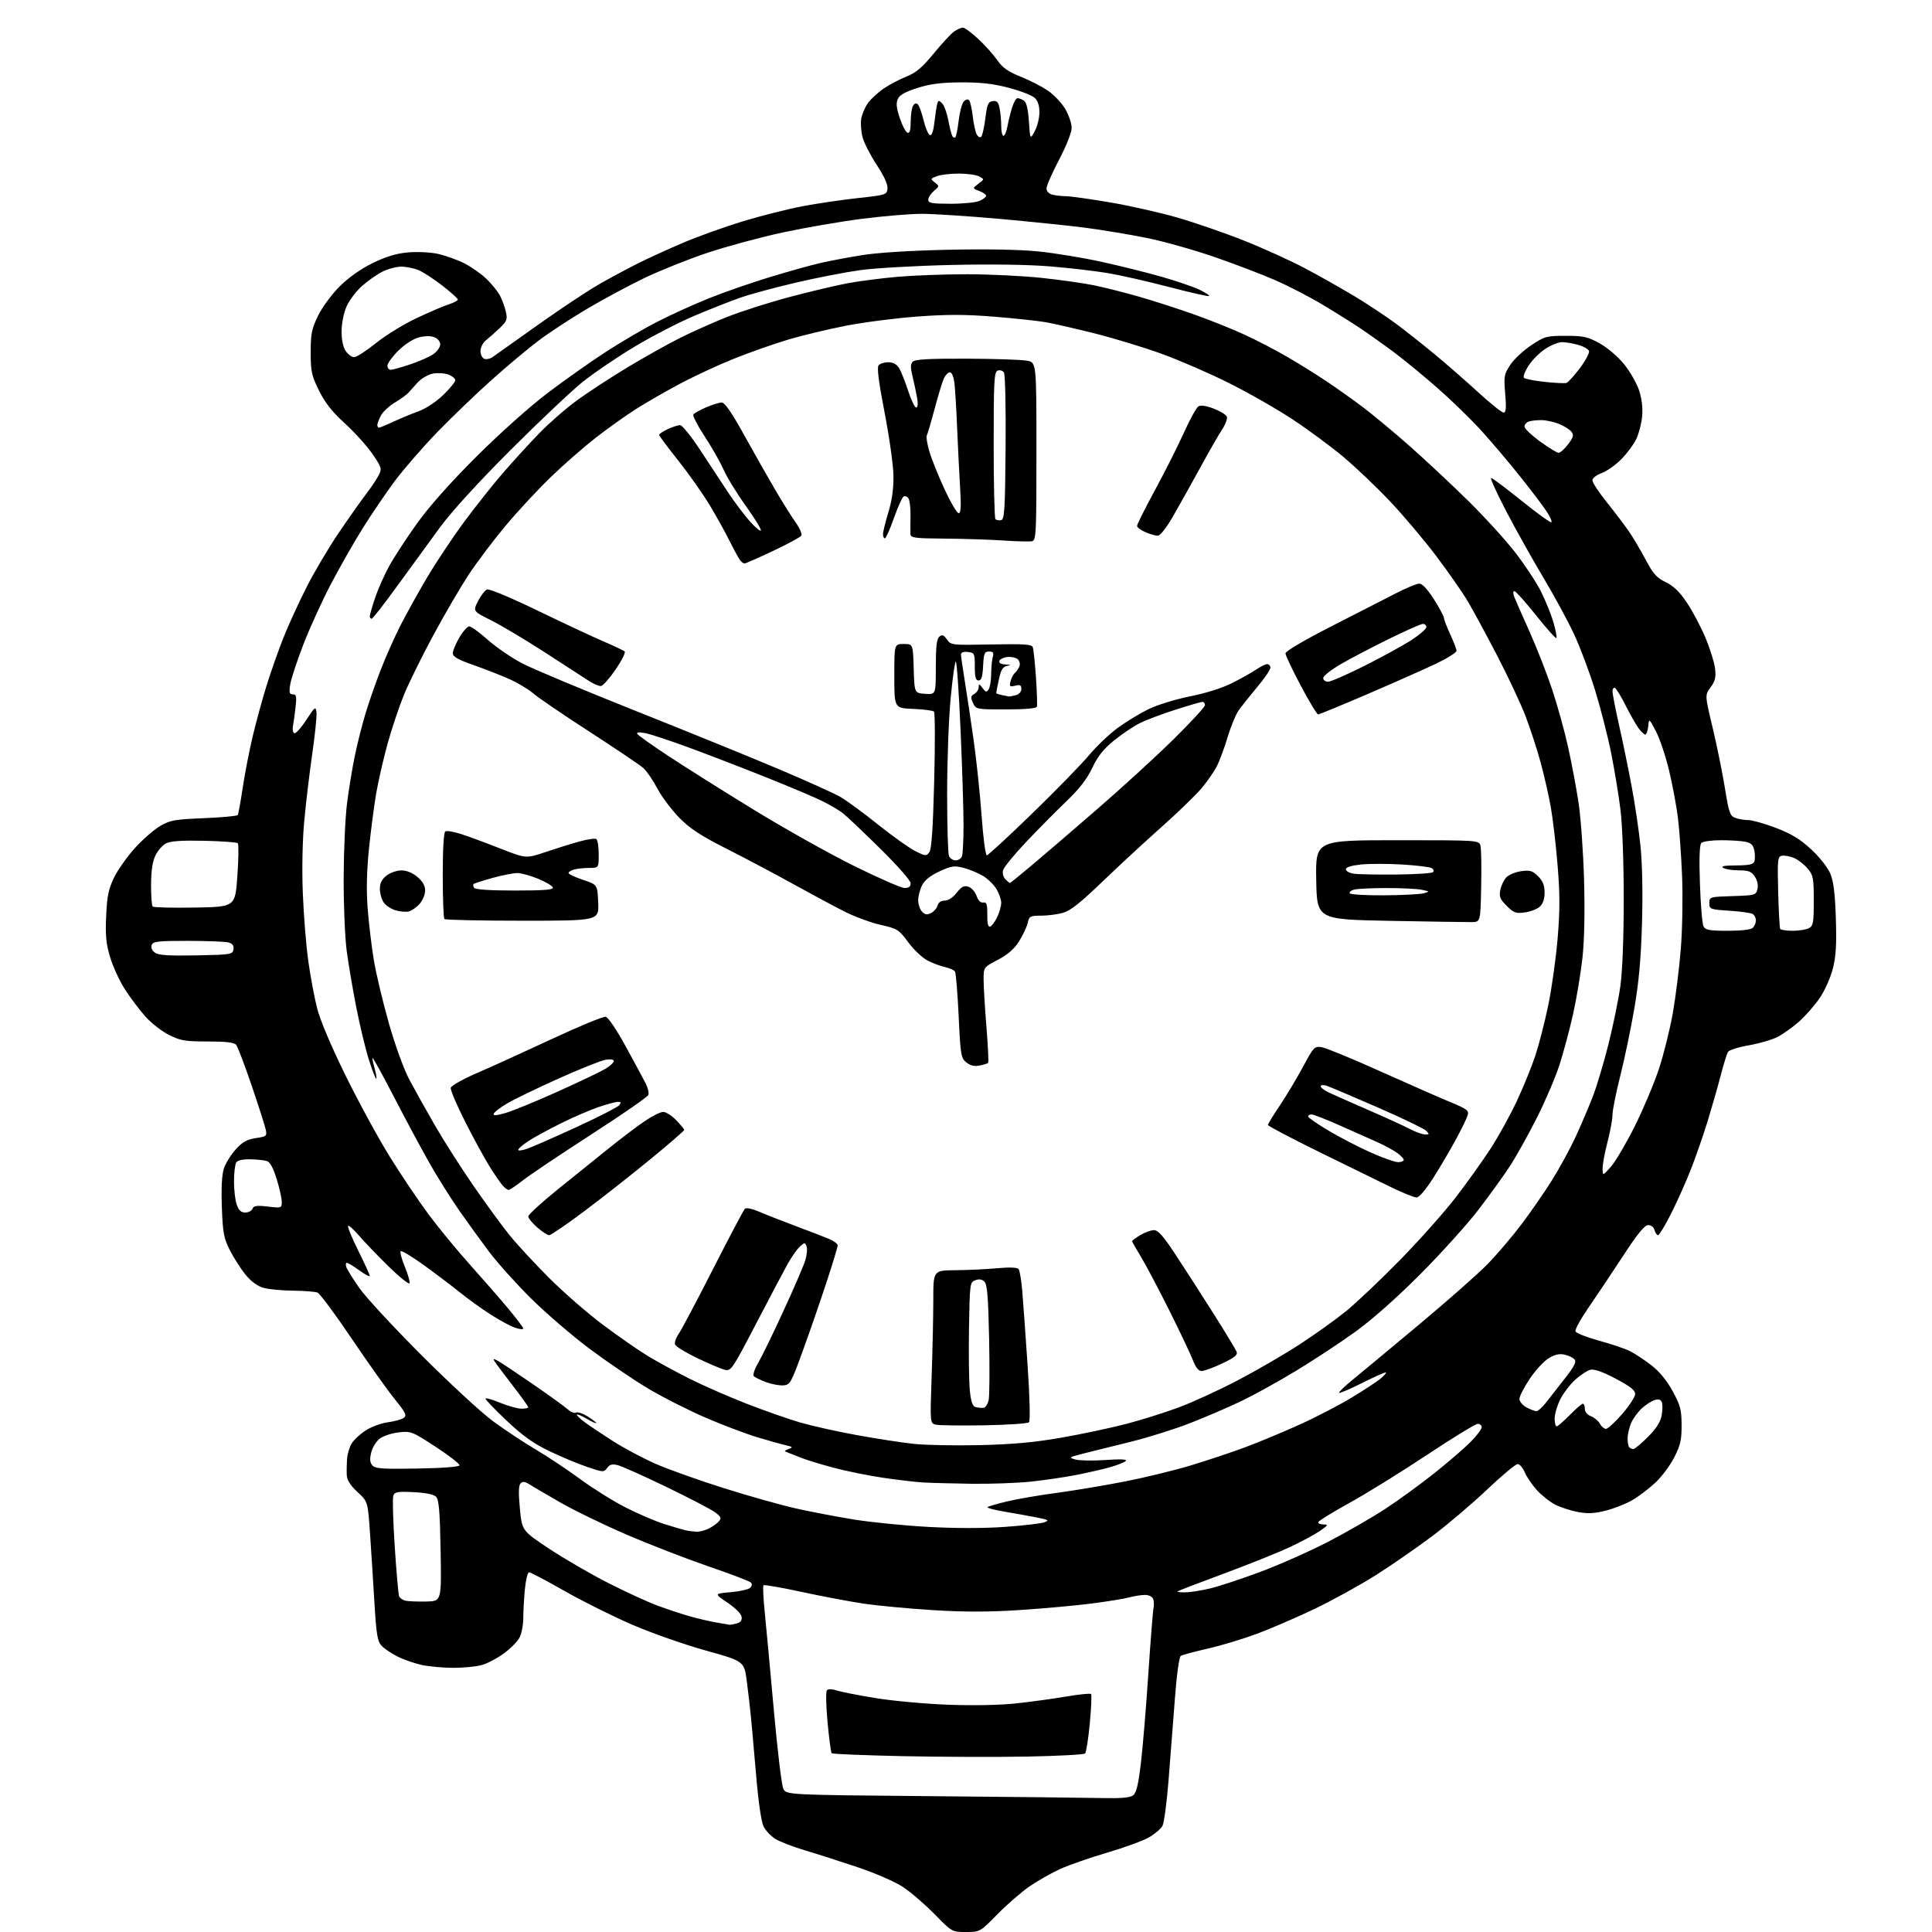 <?xml version="1.0" encoding="UTF-8" standalone="no"?>
<svg 
  version="1.1" 
  xmlns="http://www.w3.org/2000/svg" 
  xmlns:xlink="http://www.w3.org/1999/xlink" 
  xmlns:svg="http://www.w3.org/2000/svg"
  xmlns:rdf="http://www.w3.org/1999/02/22-rdf-syntax-ns#"
  xmlns:cc="http://creativecommons.org/ns#"
  xmlns:dc="http://purl.org/dc/elements/1.1/"
  viewBox="0 0 768 768"
  width="768"
  height="768"
>
<style>svg {background-color: white; }</style>"
<path stroke="none" fill="black" fill-rule="evenodd" d="M384.00,768.00C378.45,768.00 378.45,768.00 371.47,760.88C367.64,756.97 361.98,752.11 358.91,750.08C355.75,748.01 347.91,744.59 340.91,742.24C334.08,739.96 324.68,736.94 320.00,735.55C315.32,734.15 310.06,732.13 308.30,731.05C306.54,729.97 304.42,727.77 303.58,726.16C302.63,724.31 301.50,716.61 300.54,705.36C299.70,695.54 298.76,685.02 298.46,682.00C298.17,678.98 297.45,672.87 296.88,668.43C295.84,660.36 295.84,660.36 280.56,656.11C272.15,653.77 259.07,649.19 251.48,645.92C243.89,642.65 231.76,636.61 224.51,632.49C217.27,628.37 210.88,625.00 210.31,625.00C209.75,625.00 209.00,628.04 208.65,631.75C208.30,635.46 208.01,640.66 208.01,643.30C208.00,645.94 207.34,649.38 206.53,650.94C205.72,652.51 202.91,655.36 200.28,657.28C197.65,659.21 193.70,661.28 191.50,661.89C189.30,662.49 184.26,662.99 180.30,662.99C176.34,663.00 170.71,662.49 167.80,661.88C164.88,661.26 160.47,659.73 158.00,658.48C155.53,657.24 152.65,655.28 151.61,654.13C150.05,652.39 149.58,649.54 148.85,637.27C148.37,629.15 147.58,616.74 147.10,609.70C146.23,596.91 146.23,596.91 142.12,593.11C139.27,590.48 137.96,588.41 137.85,586.40C137.77,584.81 137.82,581.92 137.95,580.00C138.09,578.08 138.89,575.32 139.74,573.89C140.58,572.45 143.09,570.09 145.32,568.65C147.55,567.20 151.53,565.73 154.17,565.38C156.80,565.03 159.65,564.24 160.50,563.62C161.81,562.66 161.28,561.58 156.82,556.06C153.95,552.52 146.28,541.72 139.76,532.06C133.25,522.40 127.15,514.19 126.21,513.82C125.27,513.45 120.90,513.11 116.50,513.06C112.10,513.02 106.83,512.52 104.79,511.96C102.38,511.29 99.86,509.45 97.62,506.71C95.72,504.40 92.92,500.02 91.39,497.00C88.95,492.16 88.56,490.11 88.19,479.87C87.91,472.21 88.19,466.97 89.00,464.49C89.68,462.43 91.79,459.02 93.69,456.92C96.37,453.95 98.15,452.95 101.67,452.42C105.90,451.79 106.16,451.58 105.66,449.12C105.36,447.68 102.85,439.80 100.06,431.60C97.28,423.41 94.50,416.10 93.88,415.35C93.07,414.38 89.92,414.00 82.57,414.00C73.63,414.00 71.76,413.69 67.21,411.42C64.36,409.99 60.15,406.73 57.87,404.17C55.58,401.60 51.96,396.82 49.82,393.54C47.68,390.26 45.00,384.50 43.85,380.74C42.17,375.21 41.85,372.02 42.20,364.20C42.54,356.30 43.12,353.47 45.29,348.94C46.76,345.88 50.49,340.59 53.58,337.17C56.67,333.76 61.19,329.80 63.64,328.37C67.62,326.03 69.41,325.71 81.07,325.24C88.22,324.95 94.26,324.38 94.51,323.98C94.76,323.58 95.65,318.68 96.49,313.09C97.33,307.50 99.11,298.33 100.45,292.72C101.78,287.10 104.26,278.05 105.94,272.61C107.63,267.18 110.64,258.63 112.62,253.61C114.61,248.60 118.75,239.55 121.82,233.50C124.88,227.45 130.62,217.74 134.57,211.92C138.52,206.10 143.40,199.18 145.42,196.54C147.44,193.90 149.73,190.49 150.52,188.96C151.88,186.34 151.75,185.90 148.09,180.51C145.97,177.39 141.05,171.93 137.16,168.37C131.98,163.64 129.20,160.12 126.79,155.22C123.85,149.24 123.50,147.63 123.51,140.02C123.51,132.64 123.90,130.70 126.44,125.50C128.05,122.20 131.88,116.99 134.94,113.93C138.46,110.40 143.26,106.99 148.00,104.65C153.33,102.03 157.39,100.78 162.05,100.35C165.73,100.01 170.94,100.25 173.95,100.89C176.89,101.53 181.59,103.19 184.40,104.59C187.20,105.99 191.22,108.79 193.33,110.82C195.44,112.84 197.87,115.85 198.74,117.50C199.61,119.15 200.67,122.04 201.09,123.92C201.78,126.95 201.50,127.68 198.64,130.42C196.86,132.11 194.42,134.28 193.20,135.24C191.97,136.22 191.00,138.09 191.00,139.52C191.00,140.92 191.68,142.32 192.51,142.64C193.35,142.96 194.89,142.61 195.94,141.86C196.98,141.11 205.19,135.28 214.17,128.91C223.15,122.53 234.10,115.28 238.50,112.79C242.90,110.30 249.67,106.67 253.53,104.73C257.40,102.78 265.46,99.10 271.45,96.55C277.43,93.99 288.22,90.12 295.41,87.94C302.61,85.76 313.23,83.08 319.00,81.98C324.77,80.89 334.68,79.43 341.00,78.74C352.14,77.54 352.51,77.42 352.79,75.00C352.97,73.37 351.49,70.09 348.54,65.60C346.04,61.80 343.50,56.87 342.90,54.63C342.30,52.40 342.05,49.09 342.34,47.28C342.64,45.46 343.83,42.64 345.01,40.99C346.18,39.35 349.02,36.73 351.32,35.17C353.62,33.61 357.69,31.47 360.36,30.42C364.11,28.94 366.56,26.86 371.15,21.28C374.41,17.30 378.07,13.37 379.26,12.53C380.46,11.69 382.04,11.00 382.77,11.00C383.49,11.00 386.26,13.04 388.93,15.53C391.59,18.02 394.98,21.81 396.47,23.96C398.54,26.94 400.72,28.48 405.74,30.48C409.35,31.93 414.25,34.45 416.63,36.09C419.01,37.72 422.09,41.00 423.48,43.37C424.86,45.74 426.00,49.09 426.00,50.82C426.00,52.66 423.92,57.93 421.00,63.50C418.25,68.74 416.00,73.87 416.00,74.90C416.00,75.99 416.93,77.02 418.25,77.37C419.49,77.70 421.93,77.98 423.67,77.99C425.41,77.99 433.29,79.10 441.17,80.44C449.05,81.78 461.12,84.50 468.00,86.48C474.88,88.46 486.80,92.58 494.50,95.64C502.20,98.69 513.23,103.71 519.00,106.78C524.77,109.85 533.55,114.81 538.50,117.79C543.45,120.78 550.64,125.54 554.49,128.36C558.33,131.19 565.46,136.81 570.33,140.85C575.21,144.90 583.06,151.76 587.80,156.10C592.53,160.45 596.98,164.00 597.69,164.00C598.68,164.00 598.83,162.28 598.34,156.52C597.75,149.55 597.89,148.76 600.37,145.02C601.83,142.81 605.57,139.31 608.68,137.25C614.04,133.69 614.74,133.50 622.41,133.50C629.52,133.50 631.15,133.86 635.88,136.48C638.93,138.17 643.13,141.75 645.55,144.72C647.90,147.61 650.60,152.28 651.53,155.09C652.61,158.33 653.07,162.09 652.79,165.35C652.55,168.18 651.50,172.30 650.45,174.50C649.40,176.70 646.68,180.36 644.41,182.63C642.14,184.91 638.65,187.36 636.64,188.08C634.58,188.83 633.00,190.07 633.01,190.95C633.01,191.80 635.53,195.65 638.61,199.50C641.70,203.35 645.63,208.53 647.35,211.00C649.07,213.47 652.12,218.61 654.13,222.41C657.16,228.13 658.53,229.67 662.14,231.41C665.27,232.91 667.65,235.22 670.60,239.62C672.86,242.98 676.18,249.28 677.99,253.62C679.80,257.95 681.51,263.44 681.78,265.82C682.17,269.25 681.81,270.77 679.99,273.23C677.70,276.32 677.70,276.32 680.83,289.41C682.55,296.61 684.73,307.39 685.69,313.36C687.25,323.05 687.69,324.31 689.78,325.11C691.07,325.60 693.41,326.00 694.98,326.00C696.55,326.00 701.50,327.40 705.98,329.11C712.12,331.46 715.57,333.56 719.96,337.62C723.31,340.72 726.55,344.83 727.57,347.26C728.86,350.36 729.46,355.13 729.78,365.05C730.11,375.46 729.84,380.10 728.58,385.05C727.66,388.69 725.36,393.82 723.31,396.81C721.31,399.72 717.61,403.93 715.09,406.16C712.57,408.38 708.73,411.11 706.56,412.22C704.40,413.33 699.27,414.81 695.18,415.53C691.08,416.24 687.36,417.41 686.91,418.14C686.46,418.87 685.16,423.07 684.01,427.48C682.87,431.89 680.55,440.00 678.87,445.50C677.18,451.00 674.23,459.51 672.32,464.42C670.42,469.32 666.86,477.31 664.42,482.17C661.98,487.02 659.59,491.00 659.11,491.00C658.63,491.00 658.00,490.10 657.71,489.00C657.41,487.84 656.35,487.00 655.19,487.00C653.75,487.00 651.00,490.36 645.19,499.25C640.78,505.99 634.62,515.21 631.48,519.75C628.35,524.29 626.00,528.56 626.27,529.25C626.53,529.94 630.74,531.59 635.62,532.93C640.51,534.26 646.08,536.15 648.00,537.12C649.92,538.10 653.71,540.60 656.42,542.70C659.64,545.18 662.57,548.74 664.88,552.97C667.97,558.61 668.43,560.35 668.46,566.47C668.49,572.31 668.00,574.48 665.57,579.28C663.96,582.46 660.58,586.99 658.06,589.35C655.53,591.71 651.44,594.83 648.96,596.28C646.48,597.74 641.73,599.62 638.41,600.47C633.77,601.66 631.18,601.79 627.21,601.04C624.36,600.50 620.31,599.18 618.20,598.10C616.09,597.03 612.81,594.42 610.90,592.32C609.00,590.21 606.84,587.03 606.10,585.24C605.36,583.46 604.09,582.00 603.28,582.00C602.47,582.00 597.01,586.55 591.15,592.11C585.29,597.68 575.54,605.96 569.47,610.53C563.41,615.09 553.30,622.09 547.02,626.08C540.73,630.07 529.71,636.14 522.54,639.57C515.37,643.00 505.00,647.47 499.50,649.51C494.00,651.55 485.23,654.19 480.00,655.37C474.77,656.56 470.00,657.85 469.38,658.24C468.73,658.66 467.76,665.66 467.04,675.23C466.37,684.18 465.24,698.74 464.53,707.58C463.83,716.43 462.74,724.63 462.11,725.80C461.48,726.98 459.06,729.04 456.73,730.38C454.40,731.72 446.94,734.45 440.14,736.45C433.35,738.44 424.96,741.36 421.51,742.92C418.05,744.49 412.59,747.58 409.36,749.80C406.14,752.01 400.36,757.01 396.53,760.91C389.55,768.00 389.55,768.00 384.00,768.00zM438.56,714.76C445.51,714.93 449.16,714.60 450.38,713.71C451.71,712.74 452.47,709.65 453.51,700.96C454.27,694.66 455.60,678.70 456.47,665.50C457.35,652.30 458.27,640.52 458.53,639.33C458.79,638.14 458.73,636.45 458.39,635.58C458.05,634.69 456.63,634.00 455.14,634.01C453.69,634.01 450.93,634.44 449.00,634.97C447.07,635.50 440.32,636.60 434.00,637.42C427.68,638.24 414.77,639.40 405.33,640.02C392.90,640.82 383.38,640.83 370.80,640.05C361.25,639.45 348.95,638.30 343.47,637.49C337.99,636.68 326.87,634.58 318.76,632.83C310.66,631.07 303.79,629.88 303.50,630.17C303.21,630.46 303.42,635.15 303.97,640.60C304.52,646.04 306.15,663.55 307.58,679.50C309.01,695.45 310.71,709.62 311.36,711.00C312.53,713.50 312.53,713.50 370.51,714.01C402.41,714.29 433.03,714.63 438.56,714.76zM408.50,698.26C396.40,698.50 374.05,698.42 358.83,698.10C343.61,697.77 330.92,697.25 330.61,696.95C330.31,696.65 329.57,691.07 328.96,684.57C328.33,677.74 328.24,672.36 328.74,671.86C329.25,671.35 330.87,671.40 332.56,671.97C334.18,672.52 341.12,673.89 348.00,675.01C354.88,676.14 367.93,677.33 377.00,677.66C386.99,678.03 397.64,677.82 404.00,677.12C409.77,676.50 418.70,675.27 423.83,674.40C428.96,673.54 433.41,673.08 433.71,673.38C434.02,673.68 433.79,678.95 433.21,685.09C432.63,691.22 431.79,696.60 431.33,697.04C430.87,697.48 420.60,698.03 408.50,698.26zM290.00,645.87C290.27,645.93 291.54,645.70 292.80,645.36C294.41,644.92 295.01,644.12 294.80,642.69C294.63,641.51 292.23,639.11 289.18,637.07C283.86,633.50 283.86,633.50 290.46,632.92C294.09,632.60 297.59,631.81 298.23,631.17C298.97,630.43 299.05,629.65 298.45,629.05C297.93,628.53 290.30,625.63 281.50,622.61C272.70,619.58 258.11,613.93 249.09,610.04C240.06,606.16 228.13,600.36 222.59,597.17C217.04,593.98 211.50,590.73 210.27,589.96C208.64,588.92 207.76,588.84 206.93,589.67C206.15,590.45 206.07,593.42 206.66,599.64C207.50,608.50 207.50,608.50 218.50,615.77C224.55,619.77 235.12,625.89 242.00,629.38C248.88,632.87 257.65,636.88 261.50,638.31C265.35,639.73 271.12,641.63 274.33,642.54C277.54,643.45 282.26,644.54 284.83,644.98C287.40,645.41 289.73,645.81 290.00,645.87zM169.50,636.63C175.50,636.50 175.50,636.50 175.15,616.50C174.88,600.98 174.48,596.17 173.38,595.02C172.46,594.05 169.37,593.41 164.49,593.16C158.12,592.84 156.92,593.04 156.36,594.51C155.99,595.47 156.24,604.55 156.91,614.70C157.57,624.85 158.36,633.77 158.64,634.52C158.93,635.27 160.14,636.08 161.33,636.33C162.53,636.57 166.20,636.71 169.50,636.63zM471.08,632.99C472.96,632.98 477.37,632.29 480.88,631.47C484.38,630.64 493.38,627.68 500.88,624.89C508.37,622.10 520.49,616.73 527.81,612.95C535.12,609.17 545.47,603.21 550.81,599.71C556.14,596.21 565.00,589.75 570.50,585.36C576.00,580.96 582.41,575.41 584.75,573.03C587.09,570.64 589.00,568.08 589.00,567.34C589.00,566.60 588.29,566.00 587.42,566.00C586.55,566.00 577.44,571.58 567.17,578.39C556.90,585.21 542.99,593.82 536.25,597.53C529.51,601.24 524.00,604.66 524.00,605.14C524.00,605.61 525.00,606.00 526.23,606.00C528.13,606.00 527.88,606.40 524.60,608.63C522.47,610.07 517.06,612.98 512.57,615.08C508.08,617.18 496.33,621.89 486.45,625.55C476.58,629.21 468.31,632.38 468.08,632.60C467.85,632.82 469.20,632.99 471.08,632.99zM276.80,608.88C278.06,608.95 280.35,608.35 281.87,607.57C283.40,606.78 285.19,605.47 285.86,604.66C286.87,603.46 286.54,602.81 284.03,601.02C282.35,599.83 273.67,595.32 264.74,591.00C255.81,586.69 247.19,582.83 245.59,582.43C243.37,581.87 242.38,582.13 241.35,583.54C240.05,585.31 239.77,585.29 233.25,583.07C229.54,581.81 222.75,578.96 218.16,576.74C211.96,573.74 207.65,570.65 201.41,564.74C196.78,560.36 193.00,556.43 193.00,556.00C193.00,555.57 195.59,556.29 198.75,557.59C201.91,558.89 205.74,559.96 207.25,559.98C208.76,559.99 210.00,559.73 210.00,559.40C210.00,559.08 207.17,555.14 203.71,550.65C200.25,546.17 197.05,541.89 196.59,541.15C195.92,540.06 196.16,540.02 197.86,540.93C199.02,541.55 205.26,545.70 211.73,550.15C218.21,554.61 224.48,559.14 225.68,560.23C226.87,561.32 228.34,561.91 228.94,561.53C229.54,561.16 231.60,561.83 233.52,563.01C235.43,564.19 237.00,565.40 237.00,565.68C237.00,565.96 235.37,565.23 233.37,564.06C231.38,562.88 229.57,562.10 229.35,562.32C229.13,562.54 230.42,563.83 232.22,565.19C234.03,566.55 239.17,570.00 243.65,572.86C248.13,575.72 255.92,579.85 260.96,582.04C266.01,584.23 278.09,588.52 287.82,591.59C297.54,594.66 310.27,598.24 316.09,599.56C321.92,600.88 332.33,602.87 339.23,604.00C346.13,605.12 359.54,606.46 369.02,606.97C379.82,607.56 391.21,607.56 399.52,606.96C406.82,606.44 413.85,605.62 415.14,605.14C417.20,604.37 416.79,604.12 412.00,603.19C408.98,602.60 403.24,601.57 399.24,600.90C395.25,600.23 392.24,599.42 392.55,599.12C392.86,598.81 396.35,597.78 400.31,596.84C404.26,595.89 413.12,594.37 420.00,593.45C426.88,592.53 439.05,590.49 447.05,588.93C455.05,587.37 466.97,584.46 473.55,582.47C480.12,580.47 489.77,577.25 495.00,575.30C500.23,573.36 509.90,569.33 516.50,566.35C523.10,563.37 532.55,558.47 537.50,555.45C542.45,552.43 547.51,549.11 548.75,548.07C549.99,547.03 551.00,545.91 551.00,545.58C551.00,545.25 546.90,547.04 541.90,549.55C536.89,552.07 532.59,553.92 532.33,553.67C532.08,553.42 534.49,551.08 537.69,548.48C540.88,545.87 552.73,536.04 564.00,526.62C575.27,517.20 587.58,506.35 591.34,502.50C595.10,498.65 601.22,491.45 604.95,486.50C608.67,481.55 614.11,473.68 617.03,469.00C619.95,464.32 624.12,456.68 626.29,452.00C628.45,447.32 631.53,440.12 633.13,436.00C634.72,431.88 637.55,422.43 639.41,415.00C641.27,407.57 643.39,397.23 644.12,392.00C644.94,386.18 645.46,372.82 645.46,357.50C645.47,343.11 644.92,328.04 644.18,322.00C643.47,316.23 641.80,306.06 640.47,299.41C639.14,292.77 636.27,281.52 634.08,274.41C631.90,267.31 628.11,257.22 625.66,251.99C623.21,246.75 617.71,236.63 613.44,229.49C609.17,222.34 602.56,210.54 598.76,203.25C594.96,195.96 592.25,190.00 592.74,190.00C593.23,190.00 598.70,194.09 604.89,199.09C611.09,204.09 616.41,207.92 616.72,207.61C617.04,207.30 616.15,205.32 614.76,203.22C613.37,201.12 608.65,194.90 604.27,189.40C599.89,183.90 592.97,175.73 588.90,171.25C584.83,166.76 576.99,159.13 571.48,154.30C565.97,149.46 558.10,142.99 553.98,139.92C549.87,136.85 543.80,132.54 540.50,130.35C537.20,128.15 530.48,123.94 525.56,121.00C520.65,118.05 512.33,113.75 507.06,111.44C501.80,109.13 490.79,104.92 482.59,102.09C474.38,99.26 462.23,95.86 455.59,94.53C448.94,93.20 438.10,91.41 431.50,90.54C424.90,89.68 409.44,88.09 397.15,86.99C384.85,85.90 371.03,85.00 366.44,85.00C361.84,85.00 351.09,85.90 342.54,86.99C334.00,88.09 319.83,90.54 311.05,92.43C302.28,94.32 288.89,97.94 281.30,100.47C273.71,103.00 262.39,107.53 256.14,110.53C249.90,113.53 239.55,119.10 233.14,122.90C226.74,126.71 218.18,132.32 214.12,135.38C210.05,138.44 201.73,145.40 195.62,150.86C189.50,156.32 179.76,165.67 173.97,171.64C168.18,177.62 160.53,186.41 156.97,191.18C153.41,195.96 147.61,204.51 144.07,210.18C140.53,215.86 134.82,225.90 131.37,232.50C127.93,239.10 123.06,249.80 120.56,256.27C118.06,262.75 115.73,269.84 115.38,272.02C114.85,275.32 115.03,276.00 116.41,276.00C117.82,276.00 117.98,276.78 117.47,281.25C117.15,284.14 116.68,287.48 116.44,288.69C116.19,289.89 116.42,291.14 116.95,291.47C117.47,291.79 119.61,289.46 121.69,286.28C125.25,280.85 125.49,280.66 125.80,283.21C125.98,284.71 125.22,292.13 124.12,299.71C123.02,307.30 121.58,319.35 120.93,326.50C120.21,334.37 120.00,345.71 120.38,355.23C120.72,363.89 121.70,375.92 122.54,381.97C123.38,388.02 124.96,396.46 126.04,400.73C127.24,405.49 131.62,415.86 137.35,427.50C142.48,437.95 150.42,452.51 154.97,459.85C159.53,467.19 166.49,477.54 170.45,482.85C174.41,488.16 181.68,497.00 186.62,502.50C191.55,508.00 198.38,515.83 201.80,519.90C205.21,523.98 208.00,527.67 208.00,528.10C208.00,528.54 206.54,528.40 204.75,527.79C202.96,527.19 198.57,524.82 195.00,522.52C191.43,520.23 186.03,516.35 183.00,513.89C179.97,511.44 173.55,506.58 168.72,503.08C163.89,499.58 159.65,497.02 159.29,497.37C158.93,497.73 159.66,500.49 160.91,503.50C162.16,506.51 163.01,509.48 162.80,510.10C162.59,510.72 158.82,507.69 154.41,503.37C150.01,499.04 144.72,493.53 142.66,491.12C140.60,488.72 138.67,487.00 138.36,487.30C138.06,487.61 139.87,492.03 142.40,497.13C144.93,502.22 147.00,506.76 147.00,507.20C147.00,507.65 145.13,506.66 142.85,505.01C140.57,503.35 138.33,502.00 137.88,502.00C137.43,502.00 137.34,502.79 137.69,503.75C138.03,504.71 140.35,508.43 142.84,512.00C145.33,515.58 156.40,527.54 167.43,538.59C178.47,549.65 191.29,561.49 195.92,564.91C200.55,568.32 208.20,573.40 212.92,576.18C217.64,578.96 225.61,584.26 230.63,587.96C235.65,591.65 243.75,596.72 248.63,599.21C253.51,601.71 260.43,604.68 264.00,605.81C267.57,606.94 271.40,608.07 272.50,608.32C273.60,608.57 275.53,608.82 276.80,608.88zM386.29,589.82C378.71,589.71 370.02,589.48 367.00,589.31C363.98,589.13 356.77,588.29 351.00,587.43C345.23,586.58 336.40,584.79 331.39,583.45C326.37,582.11 320.75,580.40 318.89,579.65C317.02,578.91 314.60,577.96 313.50,577.54C311.50,576.79 311.50,576.79 313.50,576.01C315.28,575.31 315.17,575.15 312.50,574.55C310.85,574.17 305.76,572.75 301.19,571.38C296.63,570.02 287.29,566.49 280.45,563.53C273.60,560.58 263.24,555.32 257.42,551.83C251.60,548.35 241.18,541.26 234.27,536.09C227.36,530.91 216.90,521.91 211.03,516.09C205.16,510.26 197.65,501.90 194.35,497.50C191.05,493.10 185.78,485.82 182.64,481.33C179.51,476.84 174.40,468.74 171.29,463.33C168.18,457.92 161.68,445.85 156.85,436.50C152.02,427.15 148.05,419.95 148.03,420.51C148.01,421.06 148.44,423.06 148.98,424.94C149.52,426.83 149.78,428.55 149.56,428.78C149.33,429.00 148.02,425.64 146.65,421.30C145.28,416.96 143.02,407.58 141.63,400.45C140.23,393.33 138.52,383.23 137.82,378.00C137.12,372.77 136.58,359.73 136.61,349.00C136.65,338.27 137.24,325.00 137.93,319.50C138.61,314.00 140.01,305.45 141.04,300.50C142.06,295.55 144.00,287.90 145.33,283.50C146.67,279.10 149.33,271.44 151.25,266.49C153.17,261.53 156.61,253.75 158.90,249.20C161.19,244.64 166.05,235.87 169.69,229.71C173.34,223.54 180.04,213.48 184.59,207.33C189.14,201.19 196.11,192.42 200.09,187.83C204.06,183.25 210.50,176.20 214.41,172.18C218.31,168.15 225.10,162.24 229.50,159.04C233.90,155.85 242.86,150.00 249.42,146.04C255.98,142.09 265.31,136.86 270.15,134.42C275.00,131.99 283.45,128.21 288.93,126.03C294.42,123.84 305.59,120.27 313.77,118.09C321.95,115.91 332.44,113.43 337.07,112.57C341.71,111.71 350.68,110.56 357.00,110.02C363.32,109.47 375.70,109.02 384.50,109.02C393.30,109.02 406.59,109.67 414.04,110.46C421.49,111.25 430.94,112.59 435.04,113.44C439.14,114.29 447.23,116.34 453.00,117.99C458.77,119.65 468.68,122.85 475.00,125.11C481.32,127.36 490.32,130.99 495.00,133.16C499.68,135.33 507.10,139.19 511.50,141.74C515.90,144.30 522.88,148.63 527.00,151.37C531.12,154.11 537.88,158.90 542.00,162.03C546.12,165.16 554.45,172.09 560.50,177.44C566.55,182.79 576.85,192.42 583.38,198.84C589.91,205.25 598.40,214.54 602.23,219.49C606.07,224.43 610.70,231.43 612.52,235.04C614.34,238.66 616.59,244.21 617.51,247.38C618.43,250.55 618.96,253.37 618.69,253.64C618.42,253.91 614.77,249.83 610.58,244.57C606.39,239.31 602.53,235.00 602.01,235.00C601.42,235.00 601.39,235.87 601.93,237.25C602.42,238.49 605.14,244.68 607.98,251.00C610.82,257.32 614.87,267.68 616.98,274.00C619.09,280.32 621.96,290.68 623.35,297.00C624.75,303.32 626.61,313.23 627.49,319.00C628.37,324.77 629.36,338.50 629.68,349.50C630.04,362.10 629.82,373.57 629.08,380.50C628.43,386.55 626.76,396.65 625.36,402.95C623.96,409.25 621.49,418.48 619.87,423.45C618.25,428.43 614.20,437.89 610.86,444.48C607.53,451.07 602.80,459.54 600.37,463.31C597.94,467.07 592.26,474.95 587.76,480.82C583.25,486.70 572.80,498.28 564.53,506.58C555.25,515.89 545.40,524.61 538.78,529.39C532.88,533.65 522.31,540.61 515.28,544.87C508.25,549.13 498.45,554.55 493.50,556.93C488.55,559.30 479.46,563.22 473.29,565.63C467.13,568.05 456.55,571.39 449.79,573.05C443.03,574.72 434.58,576.82 431.00,577.72C424.86,579.27 424.67,579.40 427.50,580.18C429.15,580.63 434.55,580.72 439.50,580.37C445.58,579.95 448.18,580.08 447.50,580.76C446.95,581.32 444.02,582.47 441.00,583.31C437.98,584.15 431.90,585.53 427.50,586.38C423.10,587.23 415.13,588.40 409.79,588.97C404.45,589.53 393.87,589.92 386.29,589.82zM165.81,583.77C175.71,583.61 182.46,583.10 182.64,582.50C182.81,581.95 178.57,578.64 173.22,575.16C163.82,569.02 163.33,568.83 158.51,569.39C155.77,569.70 152.40,570.80 151.01,571.83C149.63,572.85 148.09,575.31 147.59,577.30C146.92,579.92 147.03,581.33 147.98,582.47C149.09,583.81 151.77,584.01 165.81,583.77zM649.31,576.00C649.85,576.00 652.43,573.85 655.05,571.23C658.34,567.95 660.04,565.30 660.52,562.74C660.91,560.69 660.95,558.31 660.61,557.44C660.19,556.33 659.34,556.06 657.75,556.54C656.51,556.92 654.21,558.41 652.63,559.86C651.05,561.31 649.13,563.95 648.38,565.72C647.62,567.49 647.00,570.23 647.00,571.80C647.00,573.38 647.30,574.97 647.67,575.33C648.03,575.70 648.77,576.00 649.31,576.00zM389.50,574.46C402.74,574.14 411.33,573.36 422.00,571.48C429.98,570.09 441.47,567.64 447.55,566.06C453.64,564.48 463.09,561.51 468.55,559.48C474.02,557.44 484.57,552.60 492.00,548.71C499.43,544.83 510.45,538.43 516.50,534.50C522.55,530.57 530.88,524.62 535.00,521.28C539.12,517.93 548.82,508.74 556.55,500.85C564.27,492.96 574.22,481.77 578.66,476.00C583.10,470.23 589.31,461.55 592.45,456.71C595.60,451.88 600.33,443.33 602.95,437.71C605.58,432.10 608.92,423.90 610.36,419.50C611.81,415.10 614.10,406.14 615.46,399.59C616.82,393.04 618.48,381.18 619.16,373.25C620.12,361.89 620.12,355.67 619.17,344.03C618.50,335.90 617.30,325.55 616.50,321.02C615.71,316.49 613.88,308.45 612.44,303.15C611.00,297.84 608.26,289.45 606.36,284.50C604.45,279.55 599.38,268.75 595.09,260.50C590.80,252.25 585.59,242.62 583.51,239.11C581.44,235.59 575.79,227.49 570.98,221.11C566.16,214.72 557.86,204.90 552.55,199.28C547.23,193.65 538.87,185.70 533.98,181.59C529.09,177.49 520.00,170.78 513.79,166.69C507.58,162.59 496.20,156.09 488.50,152.25C480.80,148.40 468.74,143.17 461.70,140.62C454.66,138.07 442.73,134.44 435.20,132.55C427.66,130.66 418.94,128.66 415.81,128.10C412.68,127.55 403.41,126.55 395.21,125.89C383.81,124.97 376.63,124.95 364.74,125.82C356.18,126.45 343.36,128.10 336.25,129.49C329.13,130.88 318.72,133.38 313.11,135.06C307.50,136.74 297.87,140.14 291.71,142.61C285.54,145.08 275.84,149.59 270.14,152.63C264.44,155.67 256.56,160.21 252.64,162.71C248.71,165.22 241.68,170.24 237.00,173.86C232.32,177.49 224.28,184.51 219.12,189.48C213.97,194.44 205.78,203.24 200.94,209.04C196.10,214.83 189.47,223.63 186.21,228.59C182.96,233.55 176.66,244.34 172.23,252.56C167.79,260.78 162.58,271.35 160.64,276.04C158.71,280.74 155.76,289.52 154.09,295.54C152.43,301.57 150.37,310.55 149.52,315.50C148.68,320.45 147.39,330.35 146.66,337.50C145.77,346.26 145.60,353.93 146.14,361.00C146.58,366.77 147.67,376.00 148.58,381.50C149.48,387.00 152.20,398.41 154.61,406.86C157.18,415.85 160.58,425.19 162.82,429.36C164.92,433.29 169.45,441.38 172.88,447.35C176.31,453.32 183.21,464.12 188.20,471.35C193.19,478.58 199.68,487.46 202.61,491.07C205.53,494.68 212.56,502.27 218.22,507.94C223.87,513.60 233.45,521.95 239.50,526.49C245.55,531.03 253.54,536.60 257.27,538.87C260.99,541.14 268.50,545.24 273.97,547.99C279.44,550.73 289.74,555.25 296.85,558.02C303.97,560.79 313.55,564.15 318.15,565.48C322.76,566.82 332.82,569.06 340.51,570.46C348.20,571.86 358.32,573.43 363.00,573.94C367.68,574.46 379.60,574.69 389.50,574.46zM638.39,568.00C639.11,568.00 642.02,565.34 644.85,562.08C647.68,558.82 650.00,555.25 650.00,554.14C650.00,552.64 648.01,551.07 642.25,548.04C637.08,545.31 633.74,544.13 632.22,544.50C630.97,544.80 628.26,546.58 626.19,548.45C624.13,550.31 621.44,553.84 620.22,556.28C619.00,558.72 618.00,562.13 618.00,563.86C618.00,565.59 618.36,567.00 618.79,567.00C619.23,567.00 621.57,564.98 624.00,562.50C626.43,560.02 628.77,558.00 629.21,558.00C629.64,558.00 630.00,558.91 630.00,560.02C630.00,561.25 630.96,562.42 632.44,562.98C633.78,563.49 635.37,564.83 635.97,565.95C636.58,567.08 637.66,568.00 638.39,568.00zM391.30,566.58C382.06,566.73 373.42,566.63 372.10,566.34C369.69,565.82 369.69,565.82 370.34,547.16C370.70,536.90 371.00,523.21 371.00,516.75C371.00,505.00 371.00,505.00 379.75,504.93C384.56,504.89 392.01,504.54 396.31,504.15C401.33,503.69 404.41,503.81 404.92,504.47C405.36,505.04 406.03,509.10 406.39,513.50C406.76,517.90 407.71,531.17 408.50,542.98C409.37,555.96 409.57,564.83 409.02,565.38C408.52,565.88 400.55,566.42 391.30,566.58zM610.71,560.96C611.37,560.98 613.17,559.37 614.71,557.38C616.24,555.38 619.63,551.04 622.24,547.72C625.78,543.22 626.72,541.36 625.92,540.41C625.34,539.70 623.54,538.84 621.93,538.48C619.83,538.02 618.01,538.45 615.55,539.97C613.65,541.14 610.27,544.83 608.05,548.17C605.82,551.50 604.00,555.06 604.00,556.08C604.00,557.10 605.24,558.61 606.75,559.43C608.26,560.25 610.04,560.94 610.71,560.96zM390.96,559.64C391.76,559.56 392.69,558.14 393.02,556.49C393.36,554.85 393.43,543.91 393.19,532.20C392.85,515.70 392.43,510.58 391.35,509.49C390.40,508.54 389.22,508.35 387.72,508.91C385.55,509.71 385.49,510.16 385.19,528.11C385.03,538.23 385.17,549.29 385.52,552.69C385.98,557.29 386.58,559.00 387.82,559.34C388.75,559.58 390.16,559.72 390.96,559.64zM311.36,550.70C309.78,550.81 306.71,550.24 304.52,549.43C302.34,548.61 300.15,547.55 299.67,547.07C299.17,546.57 299.91,544.31 301.38,541.80C302.80,539.38 307.35,530.03 311.49,521.01C315.64,512.00 319.54,502.95 320.15,500.89C320.77,498.83 320.98,496.38 320.61,495.44C320.00,493.84 319.83,493.85 317.95,495.55C316.84,496.55 314.66,499.65 313.11,502.43C311.56,505.22 305.87,515.97 300.49,526.32C291.05,544.43 290.59,545.11 288.09,544.51C286.67,544.16 281.76,542.08 277.20,539.89C272.63,537.69 268.65,535.26 268.35,534.48C268.06,533.71 268.69,531.82 269.76,530.29C270.83,528.75 276.98,517.15 283.42,504.50C289.87,491.85 295.56,481.07 296.07,480.55C296.65,479.95 298.95,480.44 302.25,481.86C305.14,483.10 311.77,485.70 317.00,487.64C322.23,489.58 327.96,491.80 329.75,492.57C331.54,493.34 333.00,494.47 333.00,495.08C333.00,495.69 330.98,502.33 328.51,509.84C326.05,517.36 321.82,529.58 319.12,537.00C314.45,549.85 314.07,550.51 311.36,550.70zM477.67,545.00C476.44,545.00 475.31,543.61 474.22,540.75C473.32,538.41 469.11,529.52 464.86,521.00C460.61,512.48 455.52,502.86 453.56,499.63C451.60,496.40 450.00,493.58 450.00,493.36C450.00,493.15 451.46,492.08 453.25,490.99C455.04,489.90 457.49,489.01 458.70,489.00C460.37,489.00 462.42,491.32 467.31,498.75C470.84,504.11 477.60,514.62 482.34,522.10C487.08,529.59 491.23,536.45 491.58,537.35C492.06,538.61 490.76,539.67 485.85,541.99C482.36,543.65 478.68,545.00 477.67,545.00zM218.32,491.00C217.63,491.00 215.48,489.60 213.53,487.90C211.59,486.19 210.00,484.23 210.00,483.54C210.00,482.84 215.23,478.05 221.62,472.89C228.02,467.73 237.17,460.35 241.96,456.50C246.75,452.65 253.14,447.81 256.16,445.75C259.18,443.69 262.54,442.00 263.63,442.00C264.72,442.00 267.05,443.48 268.80,445.30C270.56,447.11 272.00,448.85 272.00,449.17C272.00,449.49 266.05,454.64 258.77,460.62C251.49,466.61 239.70,475.89 232.55,481.25C225.41,486.61 219.01,491.00 218.32,491.00zM97.49,482.00C98.75,482.00 100.05,481.32 100.37,480.49C100.83,479.28 102.04,479.11 106.47,479.63C111.89,480.26 112.00,480.23 112.00,477.74C112.00,476.35 111.09,472.27 109.98,468.67C108.63,464.29 107.34,461.92 106.08,461.53C105.05,461.20 102.09,460.89 99.49,460.84C96.49,460.78 94.46,461.24 93.90,462.12C93.42,462.88 93.02,466.25 93.02,469.60C93.01,472.96 93.49,477.12 94.10,478.85C94.90,481.15 95.82,482.00 97.49,482.00zM563.10,476.00C562.16,476.00 557.82,474.27 553.45,472.16C549.08,470.04 536.16,463.72 524.75,458.10C513.34,452.49 504.01,447.58 504.01,447.20C504.02,446.81 506.16,443.31 508.77,439.41C511.38,435.51 515.52,428.61 517.97,424.06C522.25,416.11 522.52,415.82 525.47,416.30C527.16,416.58 537.53,420.84 548.52,425.79C559.51,430.73 572.00,436.22 576.28,437.99C583.20,440.86 584.00,441.45 583.42,443.36C583.07,444.54 580.95,448.88 578.72,453.00C576.49,457.12 572.45,463.99 569.74,468.25C566.74,472.96 564.14,476.00 563.10,476.00zM202.18,473.00C201.70,473.00 200.63,472.21 199.79,471.25C198.96,470.29 196.66,466.94 194.68,463.80C192.71,460.67 188.34,452.67 184.97,446.03C181.61,439.39 179.00,433.28 179.18,432.44C179.36,431.59 183.95,429.00 189.50,426.60C195.00,424.23 208.39,418.14 219.26,413.07C230.13,408.00 239.80,404.01 240.75,404.19C241.77,404.39 245.05,409.23 248.76,416.01C252.21,422.33 255.77,428.92 256.66,430.66C257.55,432.40 258.04,434.47 257.73,435.26C257.43,436.05 247.17,443.15 234.93,451.04C222.70,458.94 210.52,467.10 207.87,469.20C205.22,471.29 202.67,473.00 202.18,473.00zM640.37,463.78C642.18,461.73 646.42,454.53 649.80,447.78C653.17,441.03 657.50,430.77 659.42,425.00C661.33,419.23 663.83,409.17 664.98,402.66C666.12,396.16 667.55,384.68 668.15,377.16C668.76,369.65 668.98,356.75 668.66,348.50C668.33,340.25 667.58,329.68 666.99,325.00C666.41,320.32 664.83,311.89 663.48,306.26C662.14,300.63 659.80,293.65 658.28,290.76C655.52,285.50 655.52,285.50 655.19,288.75C655.02,290.54 654.48,292.00 654.00,292.00C653.53,292.00 652.26,290.76 651.19,289.25C650.13,287.74 647.86,283.72 646.15,280.32C644.44,276.93 642.58,273.86 642.02,273.51C641.46,273.17 641.00,273.75 641.00,274.81C641.00,275.87 642.16,281.85 643.57,288.12C644.99,294.38 647.22,305.20 648.53,312.17C649.85,319.14 651.45,329.91 652.10,336.11C652.83,343.09 653.07,354.82 652.72,366.94C652.31,381.22 651.48,390.43 649.64,401.06C648.26,409.08 645.75,421.09 644.06,427.76C642.38,434.43 640.99,441.37 640.98,443.19C640.97,445.01 640.08,449.88 639.00,454.00C637.92,458.12 637.05,462.85 637.06,464.50C637.08,467.50 637.08,467.50 640.37,463.78zM555.75,461.98C556.99,461.99 558.00,461.58 558.00,461.07C558.00,460.56 556.76,459.27 555.25,458.20C553.74,457.14 550.25,455.26 547.50,454.02C544.75,452.79 538.05,449.80 532.61,447.39C527.16,444.97 522.10,443.00 521.36,443.00C520.61,443.00 520.00,443.36 520.00,443.81C520.00,444.25 523.66,446.80 528.14,449.46C532.62,452.12 540.15,456.03 544.89,458.14C549.63,460.24 554.51,461.98 555.75,461.98zM209.75,456.58C211.81,455.84 220.57,451.99 229.21,448.02C237.86,444.04 245.45,440.16 246.09,439.40C247.00,438.30 246.90,438.00 245.63,438.00C244.74,438.00 241.19,438.96 237.75,440.14C234.31,441.32 227.49,444.28 222.60,446.73C217.70,449.17 211.96,452.32 209.85,453.72C207.73,455.12 206.00,456.64 206.00,457.09C206.00,457.54 207.69,457.31 209.75,456.58zM566.46,450.96C568.23,451.00 568.27,450.84 566.90,449.47C566.06,448.63 557.30,444.42 547.44,440.12C537.57,435.81 528.49,431.96 527.25,431.57C525.99,431.18 525.00,431.29 525.00,431.82C525.00,432.34 526.46,433.46 528.25,434.30C530.04,435.14 537.18,438.31 544.12,441.33C551.06,444.35 558.49,447.74 560.62,448.87C562.75,449.99 565.38,450.93 566.46,450.96zM201.18,442.36C204.10,441.49 213.47,437.64 222.00,433.79C230.53,429.95 238.96,425.91 240.75,424.82C242.54,423.73 244.00,422.36 244.00,421.79C244.00,421.16 242.69,420.95 240.74,421.27C238.95,421.56 230.52,424.93 221.99,428.76C213.47,432.59 204.28,437.04 201.57,438.64C198.87,440.24 196.47,442.09 196.25,442.74C195.97,443.59 197.38,443.48 201.18,442.36zM389.39,423.57C387.32,423.99 385.74,423.61 384.14,422.32C382.00,420.58 381.81,419.47 381.08,403.87C380.64,394.75 380.00,386.80 379.63,386.22C379.27,385.63 377.52,384.84 375.74,384.45C373.96,384.07 370.82,382.91 368.78,381.87C366.73,380.83 363.27,377.57 361.08,374.61C357.31,369.50 356.78,369.17 350.11,367.66C346.26,366.79 339.83,364.43 335.82,362.41C331.80,360.39 322.67,355.49 315.51,351.53C308.36,347.56 296.43,341.24 289.00,337.48C278.46,332.14 274.29,329.41 270.00,325.04C266.98,321.96 263.07,316.75 261.32,313.46C259.57,310.17 257.09,306.53 255.82,305.37C254.54,304.21 244.95,297.74 234.50,290.98C224.05,284.22 213.94,277.34 212.03,275.68C210.12,274.03 205.85,271.46 202.53,269.97C199.21,268.49 192.79,265.97 188.25,264.38C182.00,262.20 180.00,261.06 180.00,259.68C180.00,258.68 181.17,255.86 182.60,253.43C184.02,250.99 185.81,249.00 186.56,249.00C187.31,249.00 190.64,251.43 193.97,254.39C197.29,257.35 203.49,261.58 207.75,263.78C212.01,265.99 232.15,274.41 252.50,282.52C272.85,290.62 298.50,301.05 309.50,305.71C320.50,310.36 331.52,315.34 334.00,316.75C336.48,318.17 343.23,323.12 349.00,327.75C354.77,332.37 361.45,337.13 363.84,338.32C367.90,340.35 368.25,340.37 369.43,338.77C370.31,337.56 370.88,329.22 371.36,310.35C371.74,295.66 371.70,283.30 371.27,282.87C370.85,282.45 367.12,281.96 363.00,281.80C355.50,281.50 355.50,281.50 355.50,268.75C355.50,256.00 355.50,256.00 359.21,256.00C362.93,256.00 362.93,256.00 363.21,265.75C363.50,275.50 363.50,275.50 367.75,275.81C372.00,276.11 372.00,276.11 372.00,265.18C372.00,256.99 372.35,253.95 373.41,253.07C374.53,252.15 375.15,252.38 376.43,254.20C378.02,256.46 378.32,256.49 394.03,256.18C406.99,255.92 410.11,256.12 410.54,257.25C410.84,258.02 411.41,263.43 411.81,269.27C412.21,275.12 412.38,280.37 412.18,280.95C411.96,281.61 407.35,282.00 399.90,282.00C388.01,282.00 387.95,281.99 386.77,279.40C385.78,277.21 385.86,276.66 387.30,275.85C388.23,275.33 389.01,274.14 389.03,273.20C389.06,271.72 389.26,271.76 390.57,273.50C391.86,275.21 392.21,275.28 393.02,274.00C393.54,273.17 393.98,270.48 394.00,268.00C394.01,265.52 394.30,262.49 394.63,261.25C395.11,259.45 394.82,259.00 393.17,259.00C391.35,259.00 391.06,259.70 390.80,264.75C390.58,269.06 390.12,270.50 389.00,270.50C387.85,270.50 387.50,269.22 387.50,265.00C387.50,259.74 387.38,259.49 384.75,259.18C383.04,258.99 382.00,259.34 382.00,260.13C382.00,260.82 382.66,265.46 383.47,270.44C384.28,275.42 385.87,286.02 387.01,294.00C388.14,301.98 389.58,315.59 390.20,324.25C390.82,332.91 391.75,340.00 392.27,340.00C392.79,340.00 400.97,332.46 410.44,323.25C419.92,314.04 430.04,303.65 432.93,300.18C435.83,296.70 440.89,291.87 444.17,289.45C447.46,287.03 452.97,283.67 456.41,281.97C459.97,280.22 467.14,278.00 473.08,276.81C479.58,275.51 485.94,273.48 490.00,271.42C493.57,269.60 497.85,267.18 499.50,266.06C501.15,264.93 503.06,264.01 503.75,264.01C504.44,264.00 505.00,264.65 505.00,265.44C505.00,266.24 502.62,269.72 499.70,273.19C496.79,276.66 493.46,280.85 492.31,282.50C491.17,284.15 489.23,288.88 488.00,293.00C486.78,297.12 484.87,302.30 483.76,304.50C482.66,306.70 479.84,310.75 477.51,313.50C475.17,316.25 467.94,323.23 461.44,329.00C454.94,334.77 444.42,344.51 438.05,350.64C429.41,358.95 425.46,362.06 422.49,362.88C420.29,363.49 416.40,363.99 413.83,363.99C409.49,364.00 409.11,364.21 408.52,366.89C408.17,368.48 406.63,371.77 405.09,374.19C403.14,377.28 400.61,379.48 396.65,381.55C391.00,384.50 391.00,384.50 391.00,389.47C391.00,392.20 391.51,400.65 392.13,408.26C392.74,415.86 393.05,422.28 392.80,422.53C392.56,422.78 391.02,423.25 389.39,423.57zM77.98,379.78C91.91,379.51 92.51,379.41 92.80,377.38C93.02,375.88 92.44,375.08 90.80,374.64C89.54,374.30 82.30,374.02 74.72,374.01C62.84,374.00 60.85,374.23 60.31,375.64C59.92,376.66 60.40,377.82 61.56,378.67C63.01,379.73 66.85,379.99 77.98,379.78zM686.84,370.00C692.32,370.00 696.05,369.55 696.80,368.80C697.46,368.14 698.00,366.82 698.00,365.86C698.00,364.90 697.44,363.77 696.75,363.34C696.06,362.91 691.90,362.32 687.50,362.03C679.77,361.52 679.50,361.41 679.50,359.00C679.50,356.53 679.63,356.50 688.74,356.21C697.63,355.94 698.00,355.83 698.60,353.46C698.98,351.93 698.60,350.04 697.59,348.49C696.23,346.42 695.15,346.00 691.23,345.98C688.63,345.98 685.83,345.53 685.00,345.00C683.95,344.32 685.48,344.03 690.14,344.02C695.14,344.00 696.93,343.62 697.37,342.49C697.68,341.66 697.69,339.68 697.37,338.09C696.93,335.88 696.09,335.07 693.77,334.60C692.11,334.27 687.75,334.00 684.08,334.00C680.40,334.00 676.91,334.49 676.32,335.08C675.59,335.81 675.40,341.12 675.75,351.33C676.03,359.68 676.67,367.29 677.17,368.25C677.92,369.71 679.50,370.00 686.84,370.00zM712.62,370.00C715.10,370.00 718.00,369.53 719.07,368.96C720.78,368.05 721.00,366.79 721.00,358.04C721.00,348.97 720.79,347.91 718.52,345.21C717.16,343.59 714.72,341.71 713.10,341.04C711.48,340.37 709.34,339.98 708.33,340.18C706.64,340.50 706.53,341.60 706.85,354.51C707.05,362.21 707.41,368.84 707.66,369.25C707.91,369.66 710.15,370.00 712.62,370.00zM393.64,368.31C394.30,368.05 395.56,366.35 396.42,364.52C397.29,362.69 398.00,360.14 398.00,358.85C397.99,357.56 397.14,355.10 396.10,353.40C395.06,351.69 392.70,349.37 390.85,348.24C389.01,347.11 385.57,345.67 383.20,345.04C379.35,344.02 378.34,344.16 373.52,346.36C369.93,348.01 367.62,349.83 366.57,351.86C365.71,353.53 365.00,356.24 365.00,357.88C365.00,359.52 365.71,361.56 366.57,362.43C367.80,363.65 368.59,363.76 370.19,362.90C371.32,362.30 372.46,360.95 372.74,359.90C373.04,358.72 374.11,358.00 375.54,358.00C376.94,358.00 378.82,356.77 380.29,354.89C382.21,352.44 383.20,351.93 384.95,352.48C386.17,352.87 387.63,354.51 388.19,356.11C388.84,357.98 389.81,358.94 390.85,358.77C392.21,358.55 392.49,359.41 392.46,363.64C392.44,367.25 392.78,368.64 393.64,368.31zM585.00,366.55C583.08,366.57 568.45,366.35 552.50,366.05C523.50,365.50 523.50,365.50 523.22,349.75C522.95,334.00 522.95,334.00 555.46,334.00C587.96,334.00 587.96,334.00 588.52,336.25C588.82,337.49 588.95,344.80 588.79,352.50C588.50,366.50 588.50,366.50 585.00,366.55zM207.71,366.00C191.00,366.00 177.03,365.70 176.67,365.33C176.30,364.97 176.00,357.12 176.00,347.89C176.00,337.54 176.39,330.88 177.02,330.49C177.58,330.14 180.40,330.61 183.27,331.54C186.15,332.46 193.13,335.04 198.80,337.27C209.09,341.31 209.09,341.31 216.80,338.72C221.03,337.29 227.10,335.40 230.28,334.52C233.47,333.64 236.50,333.19 237.03,333.52C237.57,333.85 238.00,336.57 238.00,339.56C238.00,345.00 238.00,345.00 234.25,345.01C232.19,345.02 229.49,345.30 228.25,345.63C227.01,345.96 226.00,346.59 226.00,347.03C226.00,347.47 228.59,348.69 231.75,349.75C237.50,351.66 237.50,351.66 237.79,358.83C238.09,366.00 238.09,366.00 207.71,366.00zM162.50,362.32C161.40,362.58 159.06,362.39 157.29,361.88C155.53,361.38 153.39,359.97 152.54,358.76C151.70,357.55 151.00,355.11 151.00,353.35C151.00,351.08 151.77,349.54 153.63,348.07C155.09,346.93 157.75,346.00 159.56,346.00C161.64,346.00 163.98,346.95 165.92,348.59C168.04,350.37 169.00,352.07 169.00,354.03C169.00,355.60 167.99,358.00 166.75,359.36C165.51,360.72 163.60,362.05 162.50,362.32zM606.13,362.71C602.58,363.19 601.72,362.87 598.93,360.09C596.25,357.41 595.86,356.43 596.41,353.71C596.76,351.95 597.87,349.68 598.88,348.68C599.88,347.67 602.54,346.60 604.78,346.30C608.22,345.84 609.24,346.15 611.42,348.33C613.31,350.22 614.00,351.95 614.00,354.80C614.00,357.37 613.35,359.28 612.08,360.43C611.02,361.39 608.34,362.41 606.13,362.71zM77.44,360.77C93.50,360.50 93.50,360.50 94.36,348.20C94.84,341.43 94.92,335.58 94.53,335.20C94.15,334.81 88.14,334.38 81.17,334.22C72.22,334.03 67.77,334.33 66.00,335.25C64.62,335.97 62.73,338.12 61.80,340.03C60.64,342.39 60.08,346.08 60.05,351.58C60.02,356.03 60.31,359.98 60.69,360.36C61.07,360.74 68.61,360.92 77.44,360.77zM550.31,355.90C557.56,355.85 564.62,355.48 566.00,355.09C568.41,354.40 568.38,354.36 565.12,353.69C563.27,353.31 556.97,353.01 551.12,353.01C545.28,353.02 539.49,353.30 538.26,353.63C537.03,353.96 536.27,354.63 536.57,355.11C536.87,355.60 543.05,355.96 550.31,355.90zM204.64,354.00C216.40,354.00 220.07,353.70 219.76,352.78C219.54,352.11 216.91,350.56 213.93,349.33C210.94,348.10 207.26,347.07 205.74,347.05C204.22,347.02 199.77,347.89 195.84,348.98C191.92,350.06 188.51,351.16 188.26,351.41C188.01,351.66 188.10,352.35 188.46,352.93C188.88,353.61 194.73,354.00 204.64,354.00zM359.59,353.00C361.28,353.00 362.00,352.44 362.00,351.12C362.00,350.04 356.79,344.12 349.75,337.19C343.01,330.56 336.38,324.27 335.00,323.21C333.62,322.14 330.14,320.08 327.25,318.62C324.37,317.16 314.24,312.87 304.75,309.08C295.26,305.28 281.34,299.92 273.81,297.15C266.28,294.38 258.46,291.80 256.42,291.42C253.96,290.96 252.93,291.07 253.35,291.76C253.70,292.33 259.17,296.21 265.50,300.39C271.83,304.58 286.96,314.11 299.12,321.57C311.28,329.04 329.32,339.17 339.21,344.08C349.10,348.98 358.27,353.00 359.59,353.00zM401.45,351.00C401.63,351.00 405.38,347.96 409.81,344.25C414.23,340.54 425.87,330.56 435.67,322.07C445.48,313.59 459.24,301.01 466.25,294.12C473.26,287.23 479.00,281.01 479.00,280.30C479.00,279.58 478.56,279.00 478.01,279.00C477.47,279.00 472.63,280.40 467.26,282.12C461.89,283.83 455.45,286.27 452.94,287.54C450.43,288.81 445.85,291.90 442.76,294.42C438.64,297.77 436.37,300.65 434.19,305.24C432.10,309.67 429.09,313.56 423.87,318.56C419.82,322.45 412.63,329.71 407.89,334.71C403.16,339.71 399.04,344.76 398.73,345.92C398.42,347.13 398.81,348.67 399.66,349.52C400.48,350.33 401.28,351.00 401.45,351.00zM555.17,347.64C562.69,347.56 569.20,347.14 569.64,346.70C570.08,346.25 569.86,345.53 569.15,345.09C568.44,344.65 563.18,344.01 557.47,343.66C551.75,343.31 544.35,343.31 541.04,343.65C537.09,344.07 535.00,344.73 535.00,345.58C535.00,346.29 536.46,347.08 538.25,347.32C540.04,347.57 547.65,347.71 555.17,347.64zM379.86,342.00C380.92,342.00 382.06,341.29 382.39,340.42C382.73,339.55 383.01,334.04 383.02,328.17C383.03,322.30 382.50,305.24 381.84,290.25C381.19,275.26 380.34,263.00 379.95,263.00C379.57,263.00 378.64,269.64 377.88,277.75C377.12,285.86 376.50,302.85 376.50,315.50C376.50,328.15 376.82,339.29 377.22,340.25C377.61,341.21 378.80,342.00 379.86,342.00zM523.98,284.00C523.53,284.00 520.43,278.86 517.08,272.58C513.74,266.29 511.00,260.51 511.00,259.72C511.00,258.87 518.41,254.50 529.25,248.97C539.29,243.85 550.84,237.93 554.93,235.83C559.01,233.72 563.18,232.00 564.20,232.00C565.38,232.00 567.49,234.27 570.02,238.25C572.20,241.69 573.99,245.02 573.99,245.65C574.00,246.28 575.12,249.21 576.49,252.15C577.86,255.09 578.98,258.05 578.99,258.72C579.00,259.39 575.29,261.71 570.75,263.87C566.21,266.03 554.02,271.44 543.64,275.90C533.27,280.35 524.42,284.00 523.98,284.00zM401.00,276.85C401.27,276.92 402.51,276.70 403.75,276.37C405.08,276.01 406.00,274.99 406.00,273.86C406.00,272.35 405.51,272.09 403.57,272.57C401.42,273.11 401.20,272.91 401.70,270.84C402.00,269.55 402.79,268.05 403.44,267.50C404.09,266.95 404.91,265.75 405.25,264.82C405.60,263.90 405.26,262.63 404.50,262.00C403.74,261.37 401.89,261.00 400.39,261.18C398.88,261.35 397.47,262.06 397.24,262.75C396.99,263.53 397.89,264.05 399.67,264.14C401.91,264.24 402.05,264.36 400.32,264.70C398.62,265.03 397.90,266.22 397.07,270.11C396.48,272.85 396.00,275.27 396.00,275.48C396.00,275.69 397.01,276.06 398.25,276.29C399.49,276.53 400.73,276.78 401.00,276.85zM238.93,272.70C238.14,272.81 235.93,271.87 234.00,270.61C232.07,269.35 224.20,264.24 216.50,259.27C208.80,254.29 199.23,248.59 195.24,246.59C187.98,242.96 187.98,242.96 190.03,238.93C191.17,236.72 192.78,234.64 193.62,234.32C194.48,233.98 203.31,237.68 213.83,242.78C224.10,247.75 235.88,253.26 240.00,255.02C244.12,256.78 247.86,258.56 248.31,258.97C248.75,259.38 247.14,262.59 244.73,266.11C242.33,269.62 239.72,272.59 238.93,272.70zM527.93,271.00C528.99,271.00 535.63,268.09 542.68,264.54C549.73,260.99 558.09,256.39 561.25,254.32C564.41,252.26 567.00,249.99 567.00,249.28C567.00,248.58 566.39,248.00 565.64,248.00C564.89,248.00 558.73,250.73 551.95,254.07C545.17,257.40 536.56,261.92 532.81,264.11C529.07,266.30 526.00,268.74 526.00,269.54C526.00,270.34 526.87,271.00 527.93,271.00zM147.75,245.96C147.34,245.98 147.00,245.54 147.00,244.97C147.00,244.40 147.93,241.14 149.08,237.72C150.22,234.30 152.76,228.57 154.72,225.00C156.68,221.43 161.68,213.78 165.82,208.00C170.63,201.29 179.14,191.72 189.42,181.47C198.61,172.31 210.69,161.52 217.61,156.28C224.27,151.23 234.62,143.92 240.61,140.02C246.60,136.12 255.87,130.68 261.21,127.94C266.55,125.20 275.81,120.99 281.77,118.59C287.74,116.19 298.67,112.39 306.06,110.15C313.45,107.90 322.43,105.39 326.00,104.57C329.57,103.75 337.00,102.34 342.50,101.45C348.70,100.44 361.68,99.62 376.68,99.29C392.01,98.95 405.17,99.19 412.68,99.94C419.18,100.59 430.57,102.47 438.00,104.10C445.43,105.74 456.23,108.43 462.00,110.09C467.77,111.75 474.44,114.03 476.80,115.16C479.17,116.30 480.90,117.43 480.65,117.68C480.40,117.93 473.29,116.33 464.85,114.12C456.41,111.91 445.45,109.42 440.50,108.58C435.55,107.74 425.20,106.54 417.50,105.90C408.72,105.17 393.99,104.96 378.00,105.33C363.98,105.65 347.75,106.58 341.94,107.38C336.13,108.19 324.65,110.42 316.43,112.34C308.20,114.25 298.29,116.93 294.40,118.29C290.50,119.65 282.26,122.90 276.08,125.51C269.89,128.12 259.12,133.69 252.14,137.88C245.16,142.07 235.86,148.39 231.48,151.93C227.09,155.47 214.24,167.62 202.92,178.93C190.08,191.77 179.56,203.30 174.92,209.60C170.84,215.16 163.22,225.60 158.00,232.81C152.78,240.02 148.16,245.94 147.75,245.96zM295.97,224.00C295.57,224.00 294.79,223.44 294.24,222.75C293.69,222.06 291.78,218.57 290.00,215.00C288.23,211.43 284.59,204.90 281.93,200.50C279.27,196.10 273.70,188.23 269.55,183.00C265.40,177.78 262.00,173.21 262.00,172.86C262.00,172.51 263.53,171.50 265.40,170.61C267.27,169.73 269.50,169.00 270.35,169.00C271.20,169.00 274.87,173.56 278.58,179.25C282.26,184.89 287.22,192.43 289.60,196.00C291.99,199.57 295.71,204.53 297.87,207.00C300.03,209.47 302.08,211.23 302.43,210.89C302.77,210.55 300.13,206.20 296.55,201.22C292.97,196.24 288.95,189.69 287.62,186.67C286.28,183.65 282.90,177.71 280.11,173.47C277.31,169.23 275.30,165.33 275.62,164.80C275.95,164.27 278.23,162.97 280.69,161.92C283.15,160.86 285.95,160.00 286.91,160.00C288.12,160.00 290.93,164.10 295.99,173.25C300.02,180.54 305.57,190.32 308.33,195.00C311.09,199.68 314.66,205.38 316.28,207.67C317.90,209.96 318.92,212.33 318.55,212.92C318.18,213.52 313.11,216.26 307.29,219.01C301.47,221.75 296.38,224.00 295.97,224.00zM410.25,215.14C409.29,215.34 404.23,215.22 399.00,214.87C393.77,214.51 383.31,214.17 375.75,214.11C363.40,214.01 361.99,213.82 361.92,212.25C361.87,211.29 361.88,208.03 361.94,205.00C361.99,201.97 361.63,198.88 361.13,198.12C360.63,197.36 359.75,197.03 359.18,197.39C358.61,197.74 356.87,201.62 355.32,206.01C353.77,210.40 352.16,214.00 351.75,214.00C351.34,214.00 351.00,213.26 351.00,212.36C351.00,211.45 351.97,207.52 353.15,203.61C354.61,198.77 355.25,194.11 355.16,189.00C355.09,184.88 353.51,173.62 351.64,164.00C349.31,151.99 348.55,146.11 349.24,145.25C349.79,144.56 351.53,144.00 353.10,144.00C354.98,144.00 356.44,144.77 357.36,146.25C358.14,147.49 359.76,151.54 360.97,155.25C362.18,158.96 363.63,162.00 364.19,162.00C364.83,162.00 364.98,160.57 364.58,158.25C364.22,156.19 363.41,152.36 362.78,149.74C361.87,146.02 361.89,144.71 362.87,143.74C363.78,142.83 369.47,142.52 384.31,142.58C395.41,142.62 406.19,142.98 408.25,143.38C412.00,144.09 412.00,144.09 412.00,179.43C412.00,212.28 411.88,214.79 410.25,215.14zM460.15,212.96C459.24,212.94 457.04,212.29 455.25,211.51C453.46,210.73 452.00,209.62 452.00,209.03C452.00,208.45 455.22,202.01 459.17,194.73C463.11,187.46 468.26,177.22 470.62,172.00C472.98,166.78 475.56,162.08 476.35,161.57C477.30,160.96 479.38,161.25 482.47,162.43C485.04,163.42 487.39,164.86 487.69,165.64C487.99,166.41 487.13,168.73 485.78,170.77C484.43,172.82 480.50,179.68 477.05,186.00C473.60,192.32 468.75,200.99 466.29,205.25C463.50,210.08 461.19,212.99 460.15,212.96zM397.95,206.77C399.30,206.51 399.53,202.79 399.74,177.99C399.88,162.32 399.59,148.87 399.09,148.10C398.60,147.34 397.48,146.99 396.60,147.32C395.18,147.87 395.00,151.26 395.00,176.80C395.00,192.68 395.32,205.98 395.70,206.37C396.09,206.75 397.10,206.94 397.95,206.77zM381.08,204.00C381.97,204.00 382.11,201.38 381.65,193.75C381.31,188.11 380.78,177.43 380.47,170.00C380.17,162.57 379.68,154.59 379.40,152.25C379.09,149.74 378.35,148.00 377.60,148.00C376.90,148.00 375.81,149.11 375.19,150.47C374.57,151.83 372.91,157.31 371.49,162.64C370.07,167.98 368.67,172.72 368.39,173.18C368.10,173.65 368.58,176.48 369.45,179.49C370.33,182.49 373.03,189.23 375.46,194.47C377.89,199.71 380.42,204.00 381.08,204.00zM619.58,180.00C620.23,180.00 621.92,178.48 623.33,176.63C625.43,173.88 625.69,172.96 624.70,171.66C624.04,170.78 621.83,169.38 619.78,168.53C617.74,167.69 614.51,167.00 612.61,167.00C610.72,167.00 608.45,167.27 607.58,167.61C606.71,167.94 606.00,168.84 606.00,169.60C606.00,170.36 608.79,173.01 612.20,175.49C615.61,177.97 618.93,180.00 619.58,180.00zM150.65,170.00C151.01,170.00 153.60,168.93 156.40,167.62C159.21,166.32 163.70,164.45 166.40,163.48C169.25,162.46 173.33,159.77 176.15,157.04C178.82,154.47 181.00,151.82 181.00,151.16C181.00,150.49 179.77,149.48 178.26,148.91C176.75,148.34 173.99,148.16 172.11,148.51C170.23,148.86 167.53,150.41 166.10,151.96C164.67,153.51 162.98,155.39 162.33,156.14C161.69,156.89 159.29,158.62 156.99,160.00C154.69,161.38 152.18,163.72 151.40,165.20C150.63,166.69 150.00,168.37 150.00,168.95C150.00,169.53 150.29,170.00 150.65,170.00zM622.69,152.22C623.35,152.00 625.75,149.36 628.03,146.35C630.30,143.33 631.93,140.25 631.64,139.50C631.35,138.74 629.40,137.65 627.31,137.07C625.21,136.49 622.35,136.01 620.95,136.01C619.55,136.00 616.57,137.19 614.34,138.64C612.10,140.09 609.09,143.10 607.64,145.34C606.19,147.57 605.36,149.76 605.81,150.21C606.25,150.65 609.96,151.37 614.06,151.81C618.15,152.25 622.04,152.43 622.69,152.22zM155.31,147.00C156.02,147.00 159.51,146.03 163.06,144.85C166.60,143.67 170.74,141.84 172.25,140.78C173.76,139.73 175.00,137.98 175.00,136.91C175.00,135.76 174.00,134.57 172.59,134.03C171.06,133.45 168.76,133.50 166.34,134.17C164.13,134.78 160.70,137.03 158.25,139.48C155.91,141.82 154.00,144.47 154.00,145.37C154.00,146.27 154.59,147.00 155.31,147.00zM140.77,141.99C141.72,141.98 145.59,139.49 149.36,136.45C153.14,133.41 160.34,128.97 165.36,126.58C170.39,124.20 176.19,121.70 178.25,121.04C180.31,120.38 182.00,119.50 182.00,119.08C182.00,118.66 179.23,116.17 175.85,113.55C172.48,110.92 168.21,108.15 166.39,107.39C164.56,106.62 161.46,106.00 159.49,106.00C157.53,106.00 154.12,106.92 151.92,108.04C149.71,109.17 146.06,111.75 143.79,113.79C141.53,115.83 138.81,119.45 137.76,121.83C136.67,124.28 135.81,128.50 135.79,131.56C135.76,134.96 136.35,137.88 137.39,139.48C138.30,140.86 139.82,141.99 140.77,141.99zM377.95,81.00C382.88,81.00 388.05,80.48 389.45,79.84C390.85,79.20 392.00,78.29 392.00,77.81C392.00,77.34 390.77,76.48 389.26,75.91C386.52,74.87 386.52,74.87 388.92,73.06C391.33,71.25 391.33,71.25 389.23,70.12C388.08,69.51 384.43,69.00 381.13,69.00C377.83,69.00 373.91,69.46 372.42,70.03C369.81,71.02 369.78,71.12 371.60,72.53C373.45,73.96 373.44,74.05 371.25,75.91C370.01,76.96 369.00,78.54 369.00,79.41C369.00,80.74 370.44,81.00 377.95,81.00zM379.79,54.55C380.11,54.23 380.69,51.26 381.08,47.96C381.47,44.66 382.36,41.28 383.05,40.44C383.77,39.58 384.69,39.29 385.18,39.78C385.66,40.26 386.33,43.09 386.66,46.08C387.00,49.06 387.71,52.34 388.23,53.36C388.76,54.39 389.57,54.83 390.04,54.36C390.51,53.89 391.26,50.58 391.70,47.00C392.38,41.45 392.81,40.46 394.61,40.20C396.29,39.96 396.86,40.56 397.36,43.07C397.71,44.82 398.00,47.99 398.00,50.12C398.00,52.26 398.40,54.00 398.89,54.00C399.38,54.00 400.09,52.31 400.47,50.25C400.85,48.19 401.69,44.81 402.33,42.75C402.96,40.69 403.94,39.01 404.49,39.02C405.05,39.02 406.18,39.46 407.00,39.98C408.02,40.62 408.66,43.25 409.00,48.21C409.50,55.50 409.50,55.50 411.31,52.18C412.31,50.35 413.15,47.04 413.18,44.82C413.22,42.15 412.61,40.17 411.37,38.95C410.34,37.94 405.68,36.12 401.00,34.90C394.71,33.26 389.76,32.70 382.00,32.75C374.16,32.79 369.78,33.35 364.70,34.96C359.90,36.48 357.61,37.76 356.89,39.34C356.14,41.00 356.34,42.95 357.69,46.97C358.68,49.94 360.06,52.55 360.75,52.77C361.63,53.05 362.00,51.74 362.02,48.33C362.02,45.67 362.45,42.83 362.97,42.01C363.59,41.03 364.25,40.86 364.88,41.51C365.41,42.05 366.44,44.94 367.17,47.92C367.90,50.91 369.03,53.52 369.67,53.73C370.43,53.98 371.07,52.07 371.49,48.31C371.85,45.11 372.35,41.86 372.61,41.07C373.01,39.84 373.27,39.84 374.52,41.09C375.31,41.88 376.42,44.92 376.97,47.84C377.52,50.77 378.25,53.60 378.59,54.14C378.93,54.69 379.46,54.87 379.79,54.55z" />

</svg>